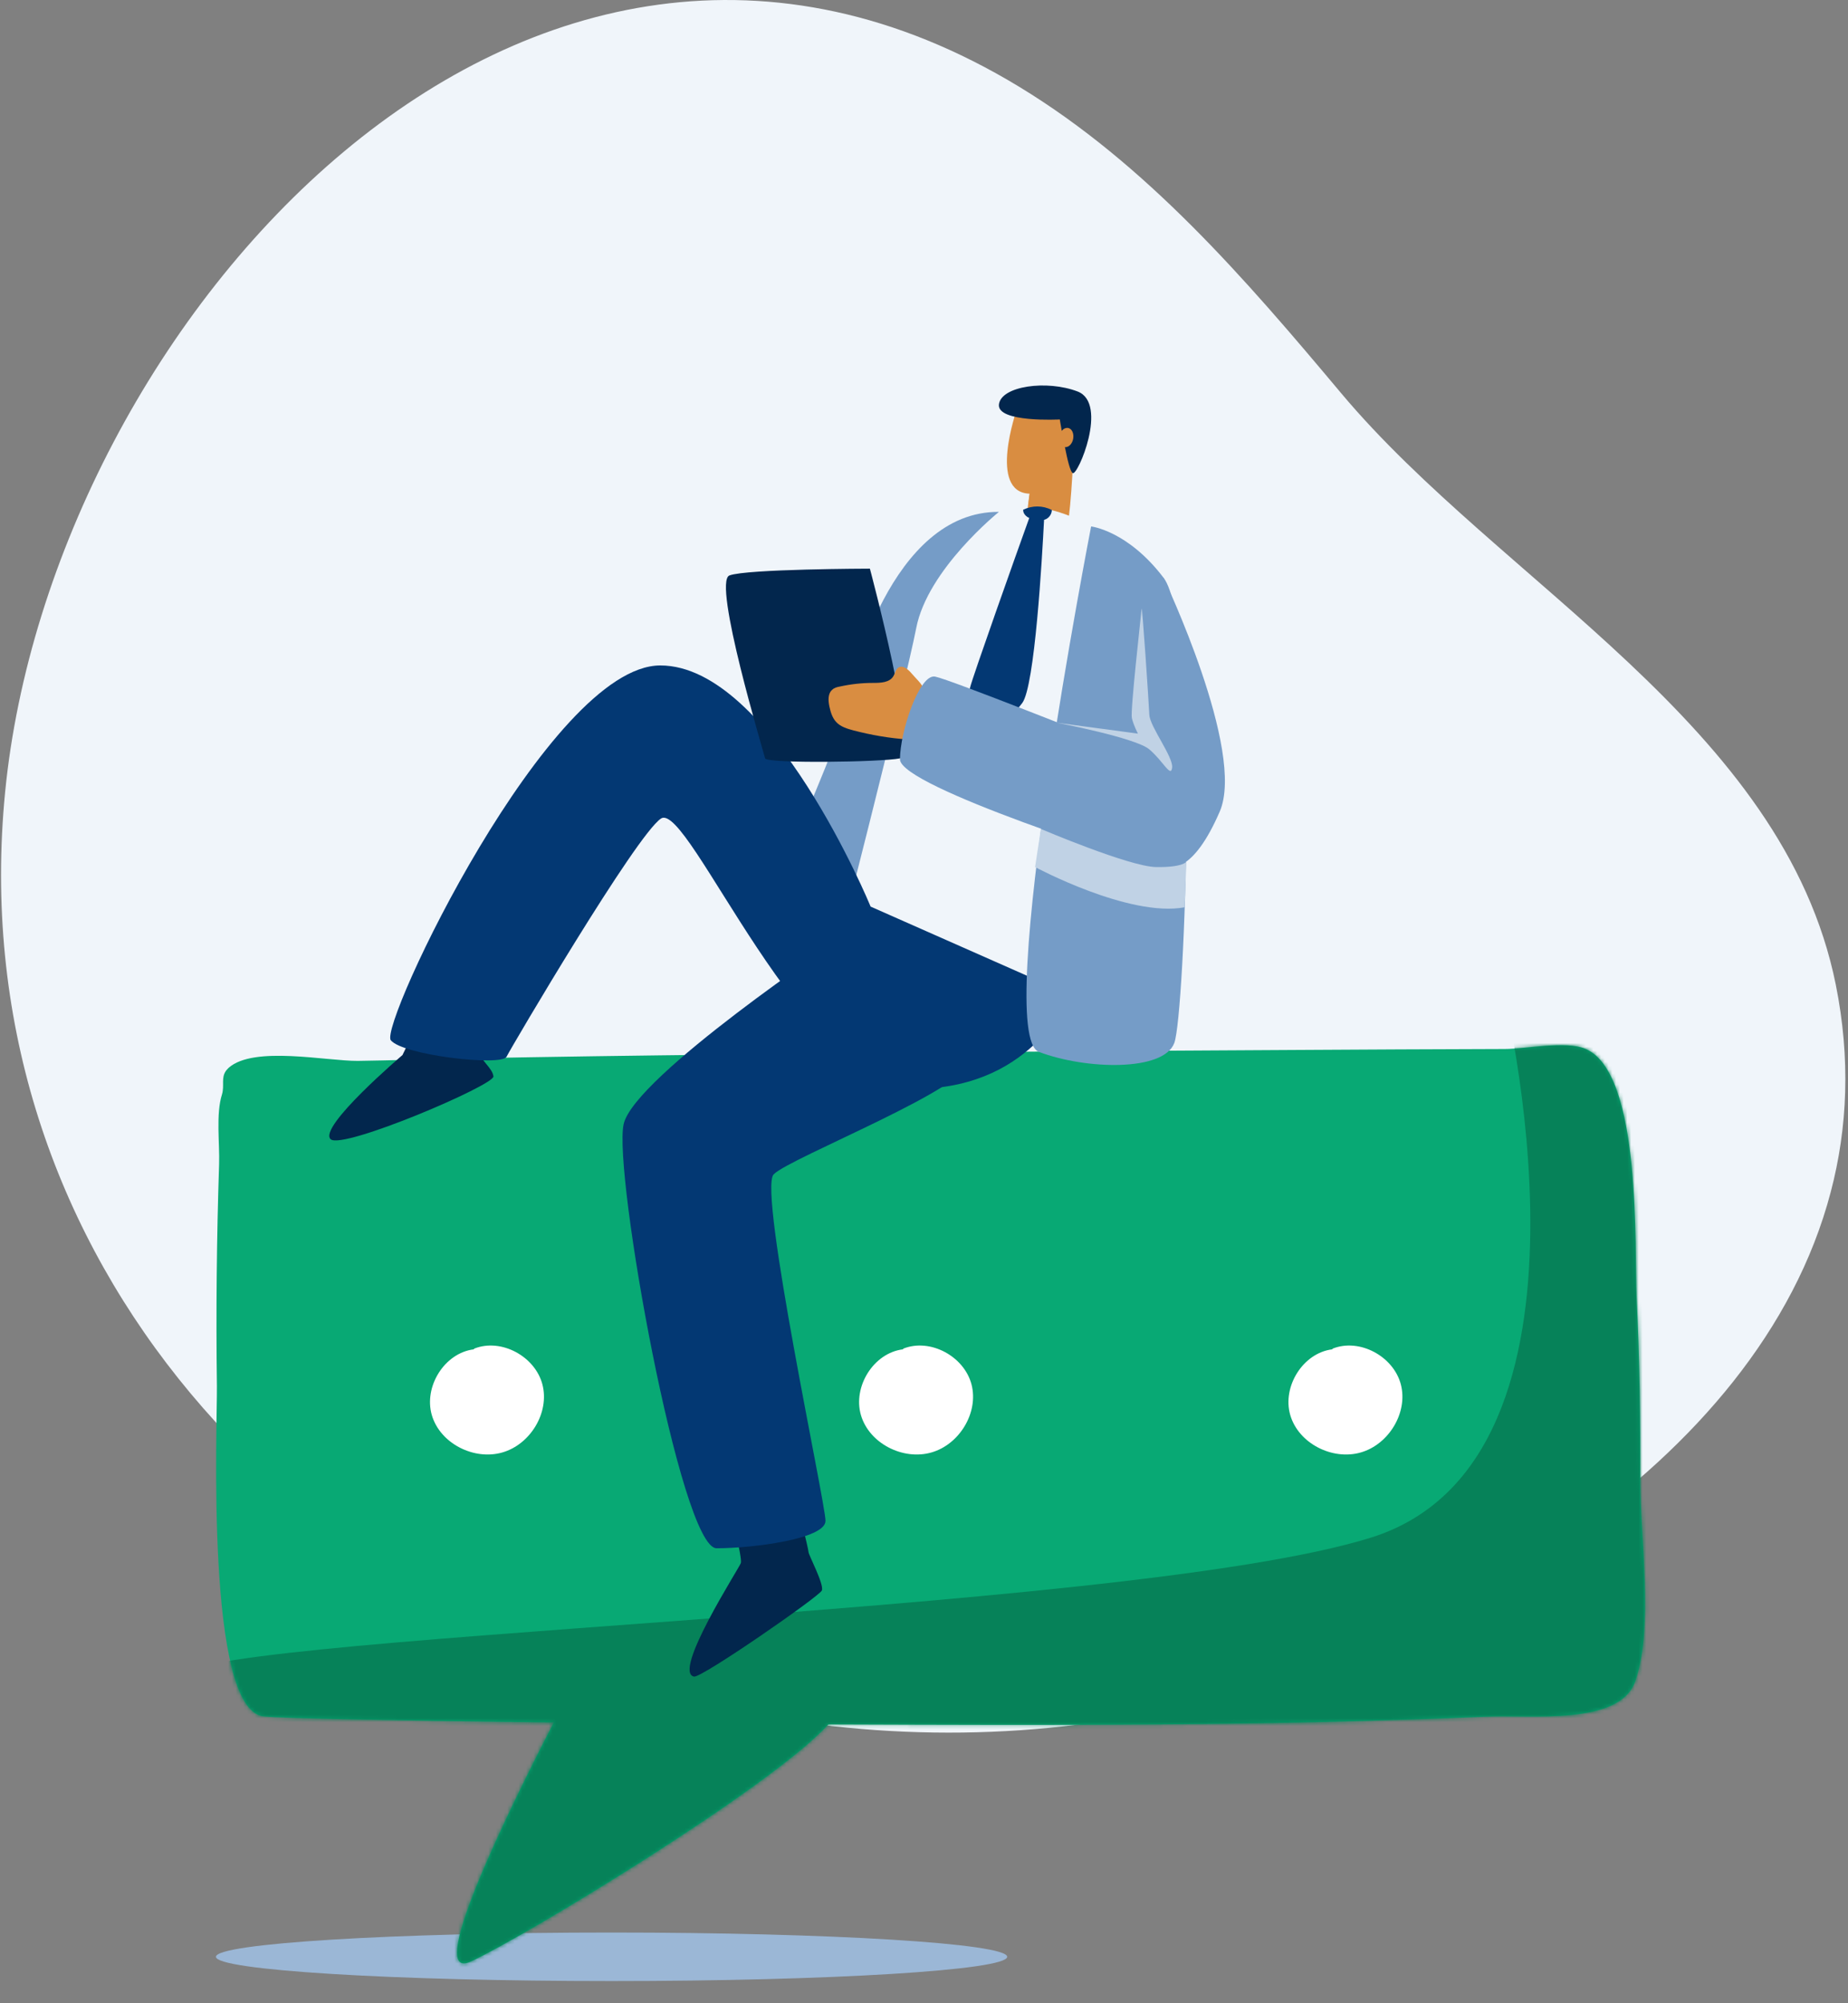 <svg width="490" height="531" viewBox="0 0 490 531" fill="none" xmlns="http://www.w3.org/2000/svg">
<rect x="0" y="0" width="490" height="531" fill="#808080" stroke="none"/>
<g clip-path="url(#clip0_334_5559)">
<path d="M162.156 525.148C104.221 525.148 57.255 522.269 57.255 518.717C57.255 515.165 104.221 512.286 162.156 512.286C220.091 512.286 267.057 515.165 267.057 518.717C267.057 522.269 220.091 525.148 162.156 525.148Z" fill="#9BB7D6"/>
<path d="M485.412 316.015C489.914 298.973 490.686 280.58 486.763 261.031C472.87 192.091 398.006 154.728 355.621 104.245C330.28 74.02 304.039 43.537 270.273 23.023C139.131 -56.592 13.52 86.11 1.365 209.905C-10.341 329.005 73.785 424.954 186.854 451.707C226.602 461.096 268.472 461.932 308.412 453.315C379.032 438.009 466.181 389.263 485.412 316.015Z" fill="#F0F5FA"/>
<path d="M59.957 283.796C60.15 283.539 60.407 283.281 60.665 283.024C67.354 277.172 86.584 281.288 94.881 281.224C104.143 281.095 113.404 280.773 122.666 280.58C145.949 280.13 169.167 279.809 192.45 279.552C242.617 278.973 292.784 278.587 343.015 278.33C361.667 278.201 380.319 278.137 398.971 278.072C404.373 278.072 415.178 275.822 420.324 278.008C435.503 284.31 433.316 331.513 433.959 343.989C434.731 360.066 434.988 376.208 434.924 392.285C434.859 407.527 438.59 431.385 433.573 445.726C429.457 457.495 405.917 454.536 394.083 455.051C336.005 457.623 277.734 457.302 219.656 457.109C204.477 473.765 139.646 513.058 124.917 519.939C112.633 525.727 133.471 482.511 146.849 456.594C105.365 456.144 74.814 455.501 69.926 454.987C54.362 453.379 57.642 377.494 57.513 367.398C57.256 347.848 57.449 328.233 58.092 308.684C58.285 303.153 57.192 295.372 58.864 290.098C59.571 287.719 58.542 285.725 59.957 283.796Z" fill="#08A974"/>
<mask id="mask0_334_5559" style="mask-type:luminance" maskUnits="userSpaceOnUse" x="57" y="277" width="380" height="244">
<path d="M59.957 283.796C60.15 283.539 60.407 283.281 60.665 283.024C67.354 277.172 86.584 281.288 94.881 281.224C104.143 281.095 113.404 280.773 122.666 280.58C145.949 280.13 169.167 279.809 192.45 279.552C242.617 278.973 292.784 278.587 343.015 278.33C361.667 278.201 380.319 278.137 398.971 278.072C404.373 278.072 415.178 275.822 420.324 278.008C435.503 284.31 433.316 331.513 433.959 343.989C434.731 360.066 434.988 376.208 434.924 392.285C434.859 407.527 438.59 431.385 433.573 445.726C429.457 457.495 405.917 454.536 394.083 455.051C336.005 457.623 277.734 457.302 219.656 457.109C204.477 473.765 139.646 513.058 124.917 519.939C112.633 525.727 133.471 482.511 146.849 456.594C105.365 456.144 74.814 455.501 69.926 454.987C54.362 453.379 57.642 377.494 57.513 367.398C57.256 347.848 57.449 328.233 58.092 308.684C58.285 303.153 57.192 295.372 58.864 290.098C59.571 287.719 58.542 285.725 59.957 283.796Z" fill="white"/>
</mask>
<g mask="url(#mask0_334_5559)">
<path d="M398.199 261.095C398.199 261.095 429.907 386.819 363.532 407.591C297.222 428.363 42.72 433.314 46.708 445.212C50.696 457.109 64.524 470.935 94.238 469.456C123.952 467.977 83.369 529.585 103.178 530.936C122.988 532.286 230.911 469.971 236.828 469.456C242.745 468.942 435.824 484.569 444.764 463.411C453.64 442.253 476.408 281.931 450.681 266.561C424.89 251.191 398.199 261.095 398.199 261.095Z" fill="#068259"/>
</g>
<path d="M353.37 357.494C360.509 354.665 369.513 359.552 371.443 367.012C373.372 374.472 368.227 382.896 360.83 385.018C353.305 387.205 344.301 382.639 342.114 375.115C339.928 367.591 345.459 358.652 353.241 357.687" fill="white"/>
<path d="M239.529 357.494C246.668 354.665 255.672 359.552 257.602 367.012C259.531 374.472 254.386 382.896 246.99 385.018C239.465 387.205 230.46 382.639 228.274 375.115C226.087 367.591 231.618 358.652 239.4 357.687" fill="white"/>
<path d="M125.753 357.494C132.892 354.665 141.896 359.552 143.826 367.012C145.755 374.472 140.61 382.896 133.213 385.018C125.688 387.205 116.684 382.639 114.497 375.115C112.31 367.591 117.842 358.652 125.624 357.687" fill="white"/>
<path d="M284.68 119.229C285.774 114.02 285.13 108.811 283.072 107.525C278.827 104.824 270.852 104.309 269.566 108.682C269.566 108.682 261.912 130.483 272.975 130.869C272.396 135.306 271.946 139.615 271.688 140.451C271.109 142.187 280.049 143.216 282.043 142.38C283.458 141.93 284.294 127.911 284.68 119.229Z" fill="#D98D41"/>
<path d="M273.039 130.933C273.039 130.933 276.834 131.255 280.114 128.554C283.394 125.853 278.892 134.727 272.589 134.02L273.039 130.933Z" fill="#D98D41"/>
<path d="M285.773 103.795C277.605 100.644 265.449 102.316 264.87 107.203C264.291 112.091 281.014 111.19 281.014 111.19C281.014 111.19 281.207 112.477 281.528 114.213C281.979 113.634 282.557 113.377 283.201 113.441C284.23 113.634 284.809 114.92 284.551 116.335C284.294 117.686 283.329 118.65 282.364 118.522C283.008 121.801 283.779 125.017 284.423 125.403C285.709 126.303 293.941 107.01 285.773 103.795Z" fill="#02264D"/>
<path d="M193.543 399.874C193.543 399.874 196.887 412.993 196.437 414.343C195.987 415.694 178.171 443.282 184.024 444.44C186.018 444.826 217.212 423.218 217.919 421.61C218.562 420.003 214.382 412.157 214.382 411.449C214.382 410.806 211.68 399.295 211.037 398.845C210.33 398.395 193.543 399.874 193.543 399.874Z" fill="#02264D"/>
<path d="M278.312 135.113C278.312 135.113 252.071 131.19 239.915 156.4C227.759 181.609 216.889 230.226 221.713 238.715C231.425 255.95 301.53 268.812 304.682 258.715C307.833 248.619 306.997 163.281 301.98 152.734C295.034 138.393 278.312 135.113 278.312 135.113Z" fill="#F0F5FA"/>
<path d="M110.96 270.998L106.715 279.68C106.715 279.68 84.204 298.844 87.677 301.995C90.829 304.825 131.091 287.654 130.834 285.339C130.576 283.024 127.103 280.838 127.296 279.037C127.489 277.236 130.062 268.104 129.419 269.005C128.776 269.841 110.96 270.998 110.96 270.998Z" fill="#02264D"/>
<path d="M264.87 135.692C264.87 135.692 245.961 150.869 242.938 166.496C239.915 182.059 219.977 259.809 219.977 259.873C219.977 259.937 203.319 253.506 203.641 244.696C203.962 235.886 222.614 197.3 223.965 188.811C225.315 180.387 236.378 135.499 264.87 135.692Z" fill="#759CC7"/>
<path d="M230.846 240.323C230.846 240.323 204.541 176.4 175.084 176.4C145.627 176.4 100.412 271.834 103.628 275.757C106.844 279.744 133.021 282.703 134.307 280.13C135.593 277.558 168.781 221.159 175.277 216.979C182.609 212.22 213.031 289.262 243.774 288.619C274.517 287.976 283.65 263.667 283.65 263.667L230.846 240.323Z" fill="#033873"/>
<path d="M257.217 182.252C257.924 179.358 269.566 146.56 272.91 137.3C272.717 137.236 272.589 137.107 272.396 137.043C271.752 136.592 271.238 135.885 271.302 135.113C273.811 133.956 276.383 133.956 278.892 135.178C278.892 136.207 278.248 137.171 277.348 137.621C277.155 137.686 277.026 137.75 276.833 137.814C276.319 147.847 274.389 181.93 271.045 186.368C267.122 191.577 259.532 197.686 258.889 196.593C258.182 195.371 256.381 185.66 257.217 182.252Z" fill="#033873"/>
<path d="M222.936 248.812C222.936 248.812 168.266 285.339 165.372 297.944C162.478 310.484 180.487 410.42 190.005 410.42C199.524 410.42 218.884 407.977 218.884 403.154C218.884 398.33 201.004 315.693 205.12 311.32C209.236 306.947 258.824 287.654 257.023 280.838C255.094 274.085 222.936 248.812 222.936 248.812Z" fill="#033873"/>
<path d="M230.653 150.74C230.653 150.74 243.838 200.001 238.628 201.03C233.483 202.059 203.254 202.445 202.868 201.03C202.547 199.615 188.847 154.277 193.414 152.541C197.98 150.805 230.653 150.74 230.653 150.74Z" fill="#02264D"/>
<path d="M241.716 178.522C240.815 177.429 239.336 176.207 238.178 176.979C237.471 177.493 237.342 178.458 236.892 179.229C235.863 180.966 233.483 181.03 231.489 181.03C228.531 181.03 225.572 181.352 222.678 181.995C221.97 182.123 221.199 182.316 220.684 182.831C219.462 183.86 219.591 185.725 219.912 187.268C220.234 188.747 220.684 190.291 221.713 191.384C222.871 192.67 224.672 193.184 226.344 193.635C231.039 194.856 235.863 195.693 240.687 196.014C239.465 195.95 242.037 187.397 242.359 186.689C242.809 185.725 244.803 183.667 244.867 182.702C244.803 181.545 242.487 179.487 241.716 178.522Z" fill="#D98D41"/>
<path d="M289.31 139.551C289.31 139.551 263.133 274.15 275.482 278.844C287.831 283.539 308.541 284.117 311.371 276.465C314.201 268.876 318.06 165.724 308.541 153.184C299.022 140.644 289.31 139.551 289.31 139.551Z" fill="#759CC7"/>
<path d="M308.541 153.184C308.541 153.184 330.409 199.165 323.398 215.178C316.452 231.191 310.471 230.87 306.483 229.776C302.495 228.747 238.629 208.554 238.629 201.287C238.629 194.02 243.774 178.522 247.955 179.358C252.135 180.194 292.591 196.4 293.362 196.529C294.134 196.786 308.541 153.184 308.541 153.184Z" fill="#759CC7"/>
<path d="M314.587 228.426C314.587 228.426 313.622 229.969 306.483 229.841C299.408 229.712 275.997 219.744 275.997 219.744L274.453 229.841C274.453 229.841 299.344 243.217 314.072 240.516L314.587 228.426Z" fill="#C0D2E5"/>
<path d="M280.178 191.577C280.178 191.577 301.145 195.564 304.747 198.651C308.413 201.738 310.471 206.303 310.793 203.474C311.114 200.644 304.94 192.67 304.747 189.519C304.618 186.368 302.817 159.615 302.689 161.416C302.56 163.152 299.666 188.426 300.116 190.355C300.566 192.284 301.724 194.471 301.724 194.471L280.178 191.577Z" fill="#C0D2E5"/>
</g>
<defs>
<clipPath id="clip0_334_5559">
<rect width="489" height="531" fill="white" transform="matrix(-1 0 0 1 489.271 0)"/>
</clipPath>
</defs>
</svg>
